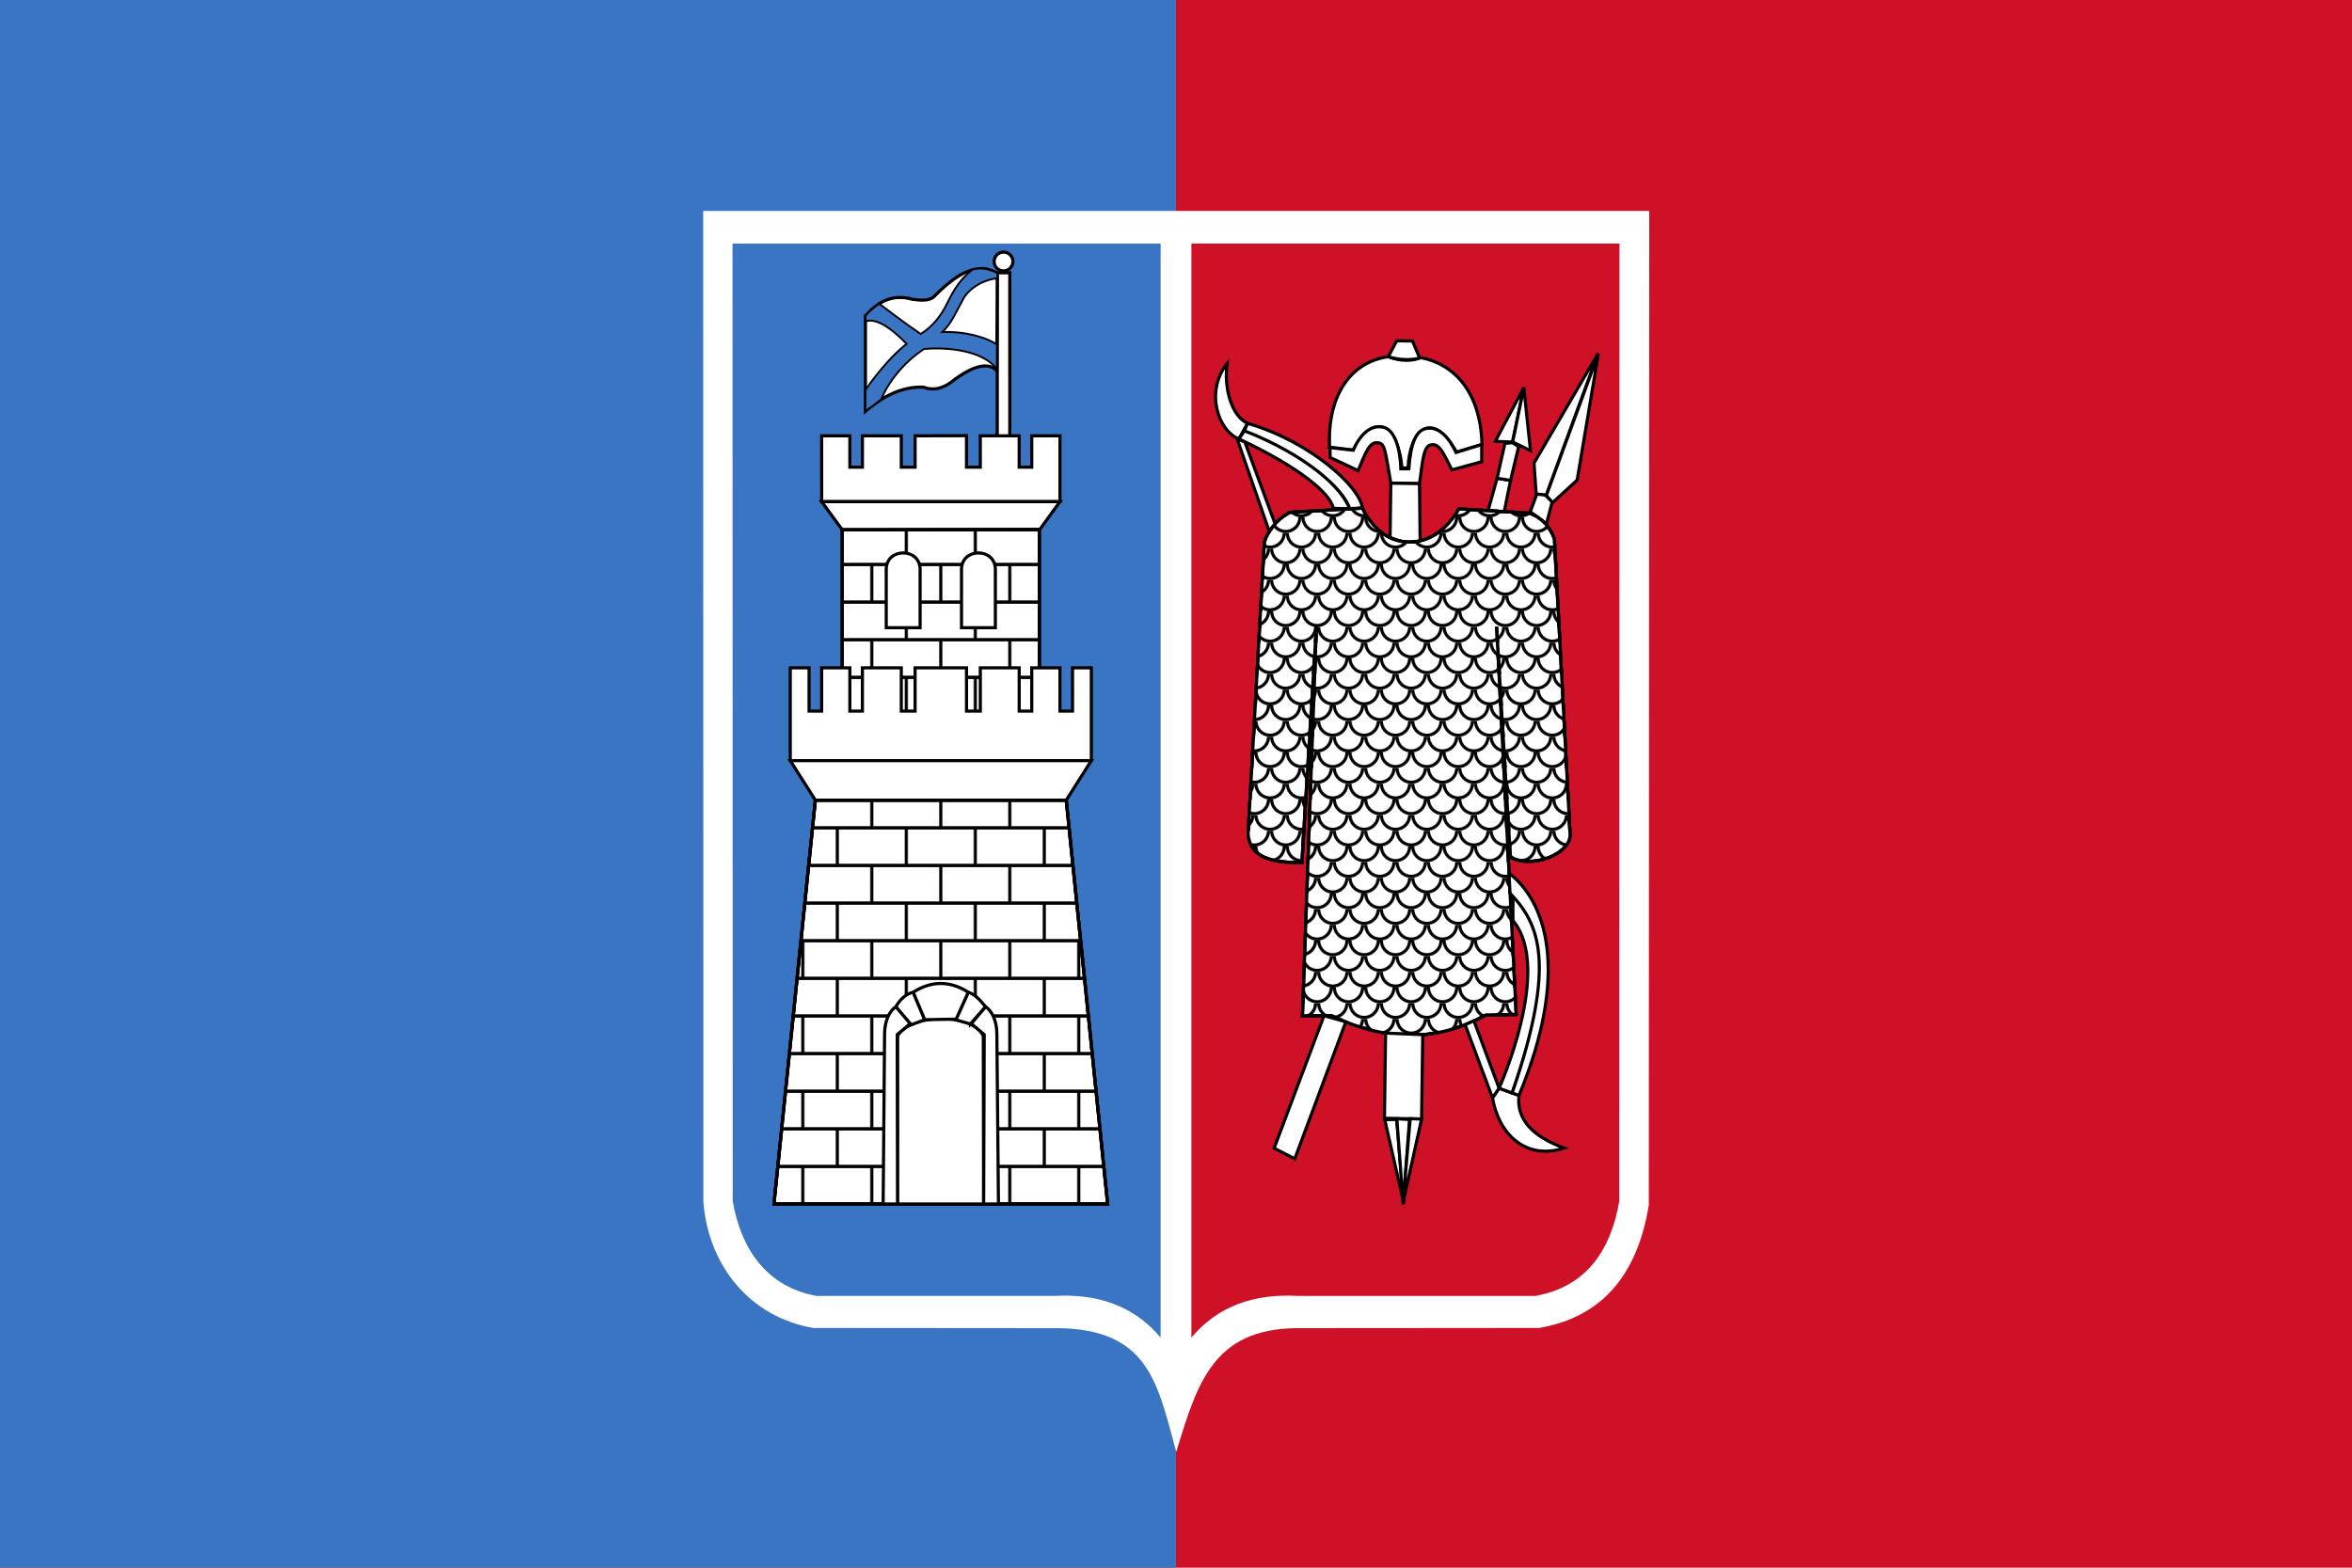 <?xml version="1.0" encoding="UTF-8"?>
<!DOCTYPE svg PUBLIC "-//W3C//DTD SVG 1.1//EN" "http://www.w3.org/Graphics/SVG/1.1/DTD/svg11.dtd">
<!-- Creator: CorelDRAW -->
<svg xmlns="http://www.w3.org/2000/svg" xml:space="preserve" width="1200" height="800" style="shape-rendering:geometricPrecision; text-rendering:geometricPrecision; image-rendering:optimizeQuality; fill-rule:evenodd; clip-rule:evenodd" viewBox="0 0 3750 2500">

<pattern id="ring0" patternUnits="userSpaceOnUse" width="50" height="50">
<circle fill="#000" cx="25" r="25"/>
<circle fill="#fff" cx="25" r="20"/>
</pattern>
<pattern id="ring1" patternUnits="userSpaceOnUse" x="25" y="25" width="50" height="50">
<circle fill="#000" cx="25" r="25"/>
<circle fill="#fff" cx="25" r="20"/>
</pattern>
<pattern id="rect0" patternUnits="userSpaceOnUse" x="1500" y="60" width="110" height="120">
<rect fill="none" stroke="#000" stroke-width="5" width="110" height="60"/>
</pattern>
<pattern id="rect1" patternUnits="userSpaceOnUse" x="1555" y="0" width="110" height="120">
<rect fill="none" stroke="#000" stroke-width="5" width="110" height="60"/>
</pattern>

<rect fill="#ce1126" width="3750" height="2500"/>
<rect fill="#3a75c4" width="1875" height="2500"/>
<path fill="#fff" d="M1683 2118l-386.406 -0.305c-101.251,-17.418 -166.967,-99.57 -175.107,-200.398l-0.333 -1580.87 1508.37 0 -0.7 1585.42c-17.716,108.508 -72.364,178.235 -174.739,195.848l-387.418 0.305c-132.676,1.597 -157.922,88.472 -191.327,197.238 -29.744,-108.771 -43.302,-197.238 -192.343,-197.238z"/>
<path fill="#ce1126" d="M2582.09 388.439l-0.32 1526.81c-13.232,78.018 -52.221,136.711 -133.469,151.303l-379.948 0c-67.173,-3.496 -125.597,14.852 -168.807,66.496l0.002 -1744.61 682.541 0z"/>
<path fill="#3a75c4" d="M1167.91 388.439l682.545 0 0 1744.61c-43.211,-51.646 -101.63,-69.993 -168.807,-66.498l-379.948 0c-79.538,-14.282 -120.581,-75.287 -133.469,-151.303l-0.321 -1526.81z"/>
<g style="fill: rgb(255, 255, 255); stroke: rgb(0, 0, 0); stroke-width: 5; stroke-linecap: round;">
  <path d="M1975.3 699.93c-33.054,-12.521 -54.338,-75.874 -18.781,-120.198 -5.554,41.362 7.972,84.142 32.588,95.336l-13.807 24.862z"/>
  <path d="M2125.79 810.689c-4.443,-24.415 -55.898,-66.309 -150.494,-110.759l8.761 -12.982c61.241,15.544 147.393,74.62 167.967,124.27l-26.235 -0.529z"/>
  <path d="M2151.92 810.965c-9.911,-31.323 -70.165,-85.9 -167.861,-124.017l5.046 -11.881c98.822,28.558 179.448,100.884 183.112,135.319l-20.297 0.579z"/>
  <polygon points="2023.78,847.649 1972.34,699.689 1984.89,705.103 2033.05,835.648"/>
  <path d="M2119.93 713.185c-4.049,-79.036 31.042,-135.527 93.487,-144.393 18.604,7.652 39.358,7.33 51.667,1.416 51.175,9.641 95.43,52.12 97.77,138.503l-40.641 12.207c-41.298,-72.712 -75.638,-30.233 -77.086,25.121l-10.006 0.384c-2.216,-43.322 -30.92,-107.789 -77.781,-28.743l-37.41 -4.494z"/>
  <path d="M2213.42 568.792l13.457 -25.282 25.156 0.267 11.535 27.115c-13.717,3.989 -33.554,3.27 -50.148,-2.1z"/>
  <path d="M2120.54 713.759l0.22 15.791 44.629 20.922c11.254,-27.123 17.897,-46.058 30.593,-44.394 11.9,0.352 12.149,9.493 21.529,64.429l45.721 0.754c5.233,-37.154 6.332,-62.428 20.296,-62.06 11.841,-1.341 18.678,14.849 31.239,40.136l47.642 -13.045 0 -27.274 -40.845 12.556c-12.128,-25.463 -27.357,-39.841 -43.801,-38.68 -20.244,0.299 -28.818,25.493 -31.518,64.651l-12.814 0c-1.186,-39.106 -12.872,-65.683 -30.607,-66.647 -18.722,-3.1 -35.239,13.682 -45.26,37.116l-37.024 -4.256z"/>
  <path d="M2217.51 770.509l45.721 0.754 1.035 91.232c-20.642,3.9 -26.229,2.557 -47.954,-5.061l1.199 -86.924z"/>
  <polygon points="2372.53,814.325 2386.91,762.767 2408.44,766.09 2398.27,815.934"/>
  <path d="M2399.44 707.086c14.75,-1.426 10.231,-1.994 21.855,5.187l-12.852 53.818 -21.55 -3.464 12.547 -55.541z"/>
  <polygon points="2429.76,617.694 2411.47,704.956 2384.02,703.817"/>
  <polygon points="2429.57,618.301 2440.21,718.728 2411.82,704.766"/>
  <polygon points="2449.25,787.801 2445.78,738.555 2547.82,564.013 2465.21,789.872"/>
  <polygon points="2465.42,790.217 2548.51,563.806 2514.56,765.722 2475.27,801.64"/>
  <polygon points="2439.79,816.065 2450.34,787.831 2464.02,789.555 2474.72,800.811 2465.73,835.129"/>
  <path d="M2439.76 818.414c19.343,8.861 32.196,22.59 38.556,41.189l24.964 470.622c0.755,32.542 -61.579,55.346 -95.107,36.769l-21.998 -367.533 31.165 618.328 -48.787 1.146c-73.253,39.557 -151.579,45.034 -245.931,0.608l-46.012 0.685 22.382 -624.119 -23.326 379.378c-62.61,1.119 -83.186,-16.12 -85.752,-45.834l26.033 -465.452c5.662,-17.241 17.916,-33.161 39.806,-47.153l116.464 -6.661c35.584,74.48 116.555,69.413 153.638,1.102l113.907 6.926z"/>
  <path fill="url(#ring0)" d="M2439.76 818.414c19.343,8.861 32.196,22.59 38.556,41.189l24.964 470.622c0.755,32.542 -61.579,55.346 -95.107,36.769l-21.998 -367.533 31.165 618.328 -48.787 1.146c-73.253,39.557 -151.579,45.034 -245.931,0.608l-46.012 0.685 22.382 -624.119 -23.326 379.378c-62.61,1.119 -83.186,-16.12 -85.752,-45.834l26.033 -465.452c5.662,-17.241 17.916,-33.161 39.806,-47.153l116.464 -6.661c35.584,74.48 116.555,69.413 153.638,1.102l113.907 6.926z"/>
  <path fill="url(#ring1)" d="M2439.76 818.414c19.343,8.861 32.196,22.59 38.556,41.189l24.964 470.622c0.755,32.542 -61.579,55.346 -95.107,36.769l-21.998 -367.533 31.165 618.328 -48.787 1.146c-73.253,39.557 -151.579,45.034 -245.931,0.608l-46.012 0.685 22.382 -624.119 -23.326 379.378c-62.61,1.119 -83.186,-16.12 -85.752,-45.834l26.033 -465.452c5.662,-17.241 17.916,-33.161 39.806,-47.153l116.464 -6.661c35.584,74.48 116.555,69.413 153.638,1.102l113.907 6.926z"/>
  <polygon points="2031.46,1830.99 2110.99,1619.72 2145.77,1629.58 2064.37,1847.99"/>
  <polygon points="2209.16,1647.47 2268.38,1649.98 2266.57,1784.51 2207.32,1783.26"/>
  <polygon points="2207.78,1785.47 2226.8,1785.24 2237.96,1917.66"/>
  <polygon points="2237.31,1920.83 2227.11,1784.18 2247.31,1785.32"/>
  <polygon points="2237.06,1917.49 2248.38,1783.99 2266.58,1784.56"/>
  <path d="M2390.12 1735.4l31.722 11.515c-4.39,39.206 23.021,65.884 72.188,83.993 -63.986,20.262 -105.314,-25.434 -114.42,-80.186l10.511 -15.321z"/>
  <polygon points="2349.99,1627.84 2390.12,1735.4 2379.61,1750.72 2335.96,1634.09"/>
  <path d="M2412.27 1468.14l-0.074 -40.726c61.541,53.339 58.18,148.351 -1.212,315.557l-20.859 -7.571c0,0 86.086,-191.255 22.146,-267.261z"/>
  <path d="M2410.98 1742.97c71.32,-207.325 43.107,-270.145 -3.381,-318.424l-1.616 -32.055c57.453,43.724 98.408,155.46 15.86,354.423l-10.863 -3.944z"/>
<polygon points="1234,1920 1766,1920 1700,1276 1300,1276"/>
<polygon fill="url(#rect0)" points="1234,1920 1766,1920 1700,1276 1300,1276"/>
<polygon fill="url(#rect1)" points="1234,1920 1766,1920 1700,1276 1300,1276"/>
<polygon points="1310.09,799.998 1310,694.998 1355,694.998 1355,744.999 1375,744.999 1375,694.998 1437,694.998 1437,744.999 1459,744.999 1459,694.998 1541,694.821 1541,744.999 1563,744.999 1563,694.998 1625,694.998 1625,744.999 1645,744.999 1645,694.998 1690,694.998 1690,799.998"/>
<polygon points="1343,845 1310,800 1690,800 1658,844"/>
<rect x="1343" y="845" width="314" height="290"/>
<rect fill="url(#rect0)" x="1343" y="845" width="314" height="290"/>
<rect fill="url(#rect1)" x="1343" y="845" width="314" height="290"/>
<polygon points="1260,1213 1260,1065 1290,1065 1290,1134 1310,1134 1310,1065 1355,1065 1355,1134 1375,1134 1375,1065 1437,1065 1437,1134 1459,1134 1459,1065 1541,1065 1541,1134 1563,1134 1563,1065 1625,1065 1625,1134 1645,1134 1645,1065 1690,1065 1690,1134 1710,1134 1710,1065 1740,1065 1740,1213"/>
<polygon points="1300,1276 1260,1213 1740,1213 1700,1276"/>
<path d="M1431 1920l0 -268.199c23.803,-37.362 121.318,-35.479 136.767,0.272l0.463 267.927 -137.355 0z"/>
  <path d="M1452.62 1634.22l-24.335 -28.704c5.372,-9.25 14.03,-19.995 27.757,-23.278l18.353 43.868 -21.775 8.114z"/>
  <path d="M1547.36 1632.83l24.1 -27.309c-6.939,-7.833 -14.78,-19.025 -27.687,-23.278l-20.026 44.124 23.613 6.464z"/>
  <path d="M1474.39 1626.11l-18.353 -43.868c29.245,-18.502 58.491,-18.502 87.737,0l-19.248 42.973 -50.135 0.895z"/>
  <path d="M1408.08 1920l2.29 -271.779c0.188,-22.226 9.193,-37.246 17.913,-42.7l22.829 26.858 -20.591 17.458 0.465 270.163 -22.906 0z"/>
  <path id="_69067576" class="fil2 str0" d="M1591.92 1920l-2.542 -271.779c-0.207,-22.225 -9.193,-37.246 -17.914,-42.7l-22.829 26.858 20.591 17.458 -0.885 270.163 23.578 0z"/>
<rect x="1590" y="435" width="20" height="260"/>
<circle cx="1600" cy="417" r="15"/>
<path d="M1413 1001l0 -93c0,-35 54,-35 54,0l0 93 -54 0z"/>
<path d="M1533 1001l0 -93c0,-35 54,-35 54,0l0 93 -54 0z"/>
 <path d="M1379.84 504.135c21.795,-26.076 46.703,-35.028 74.727,-26.855 14.011,1.946 28.022,2.725 35.028,-4.67 29.19,-29.773 52.742,-44.348 76.678,-44.348 7.98,0 16.342,3.673 23.735,6.981l-0.703 155.904c-11.479,-12.458 -34.517,-11.901 -74.023,19.241 -14.401,10.12 -28.801,12.455 -43.201,7.006 -30.748,-1.167 -61.495,11.676 -92.242,38.531l0 -151.792z"/>
</g>
 <path style="fill: rgb(58, 117, 196); stroke: rgb(0, 0, 0); stroke-width: 3; stroke-linecap: round;" d="M1404.9 637.143c10.481,-25.922 34.286,-58.289 68.448,-80.66 53.092,-4.201 100.77,8.655 115.969,32.875l0.181 -39.881c-18.824,-12.798 -53.872,-21.381 -86.902,-19.975 14.563,-14.28 21.244,-30.808 32.811,-52.166 11.566,-21.358 39.324,-32.885 54.566,-33.291l0.039 -8.803c-17.607,-7.524 -23.432,-8.505 -39.092,-5.678 -18.739,14.665 -28.969,29.936 -40.718,54.044 -9.815,20.139 -23.158,37.07 -42.283,49 -26.707,-18.201 -51.279,-37.181 -66.144,-48.28 -7.904,5.738 -15.531,11.224 -21.931,19.805l0 8.268c17.024,-5.689 41.257,10.672 65.624,35.987 -19.23,14.729 -44.029,42.15 -65.624,73.453l0 34.084 25.057 -18.783z"/>
</svg>
